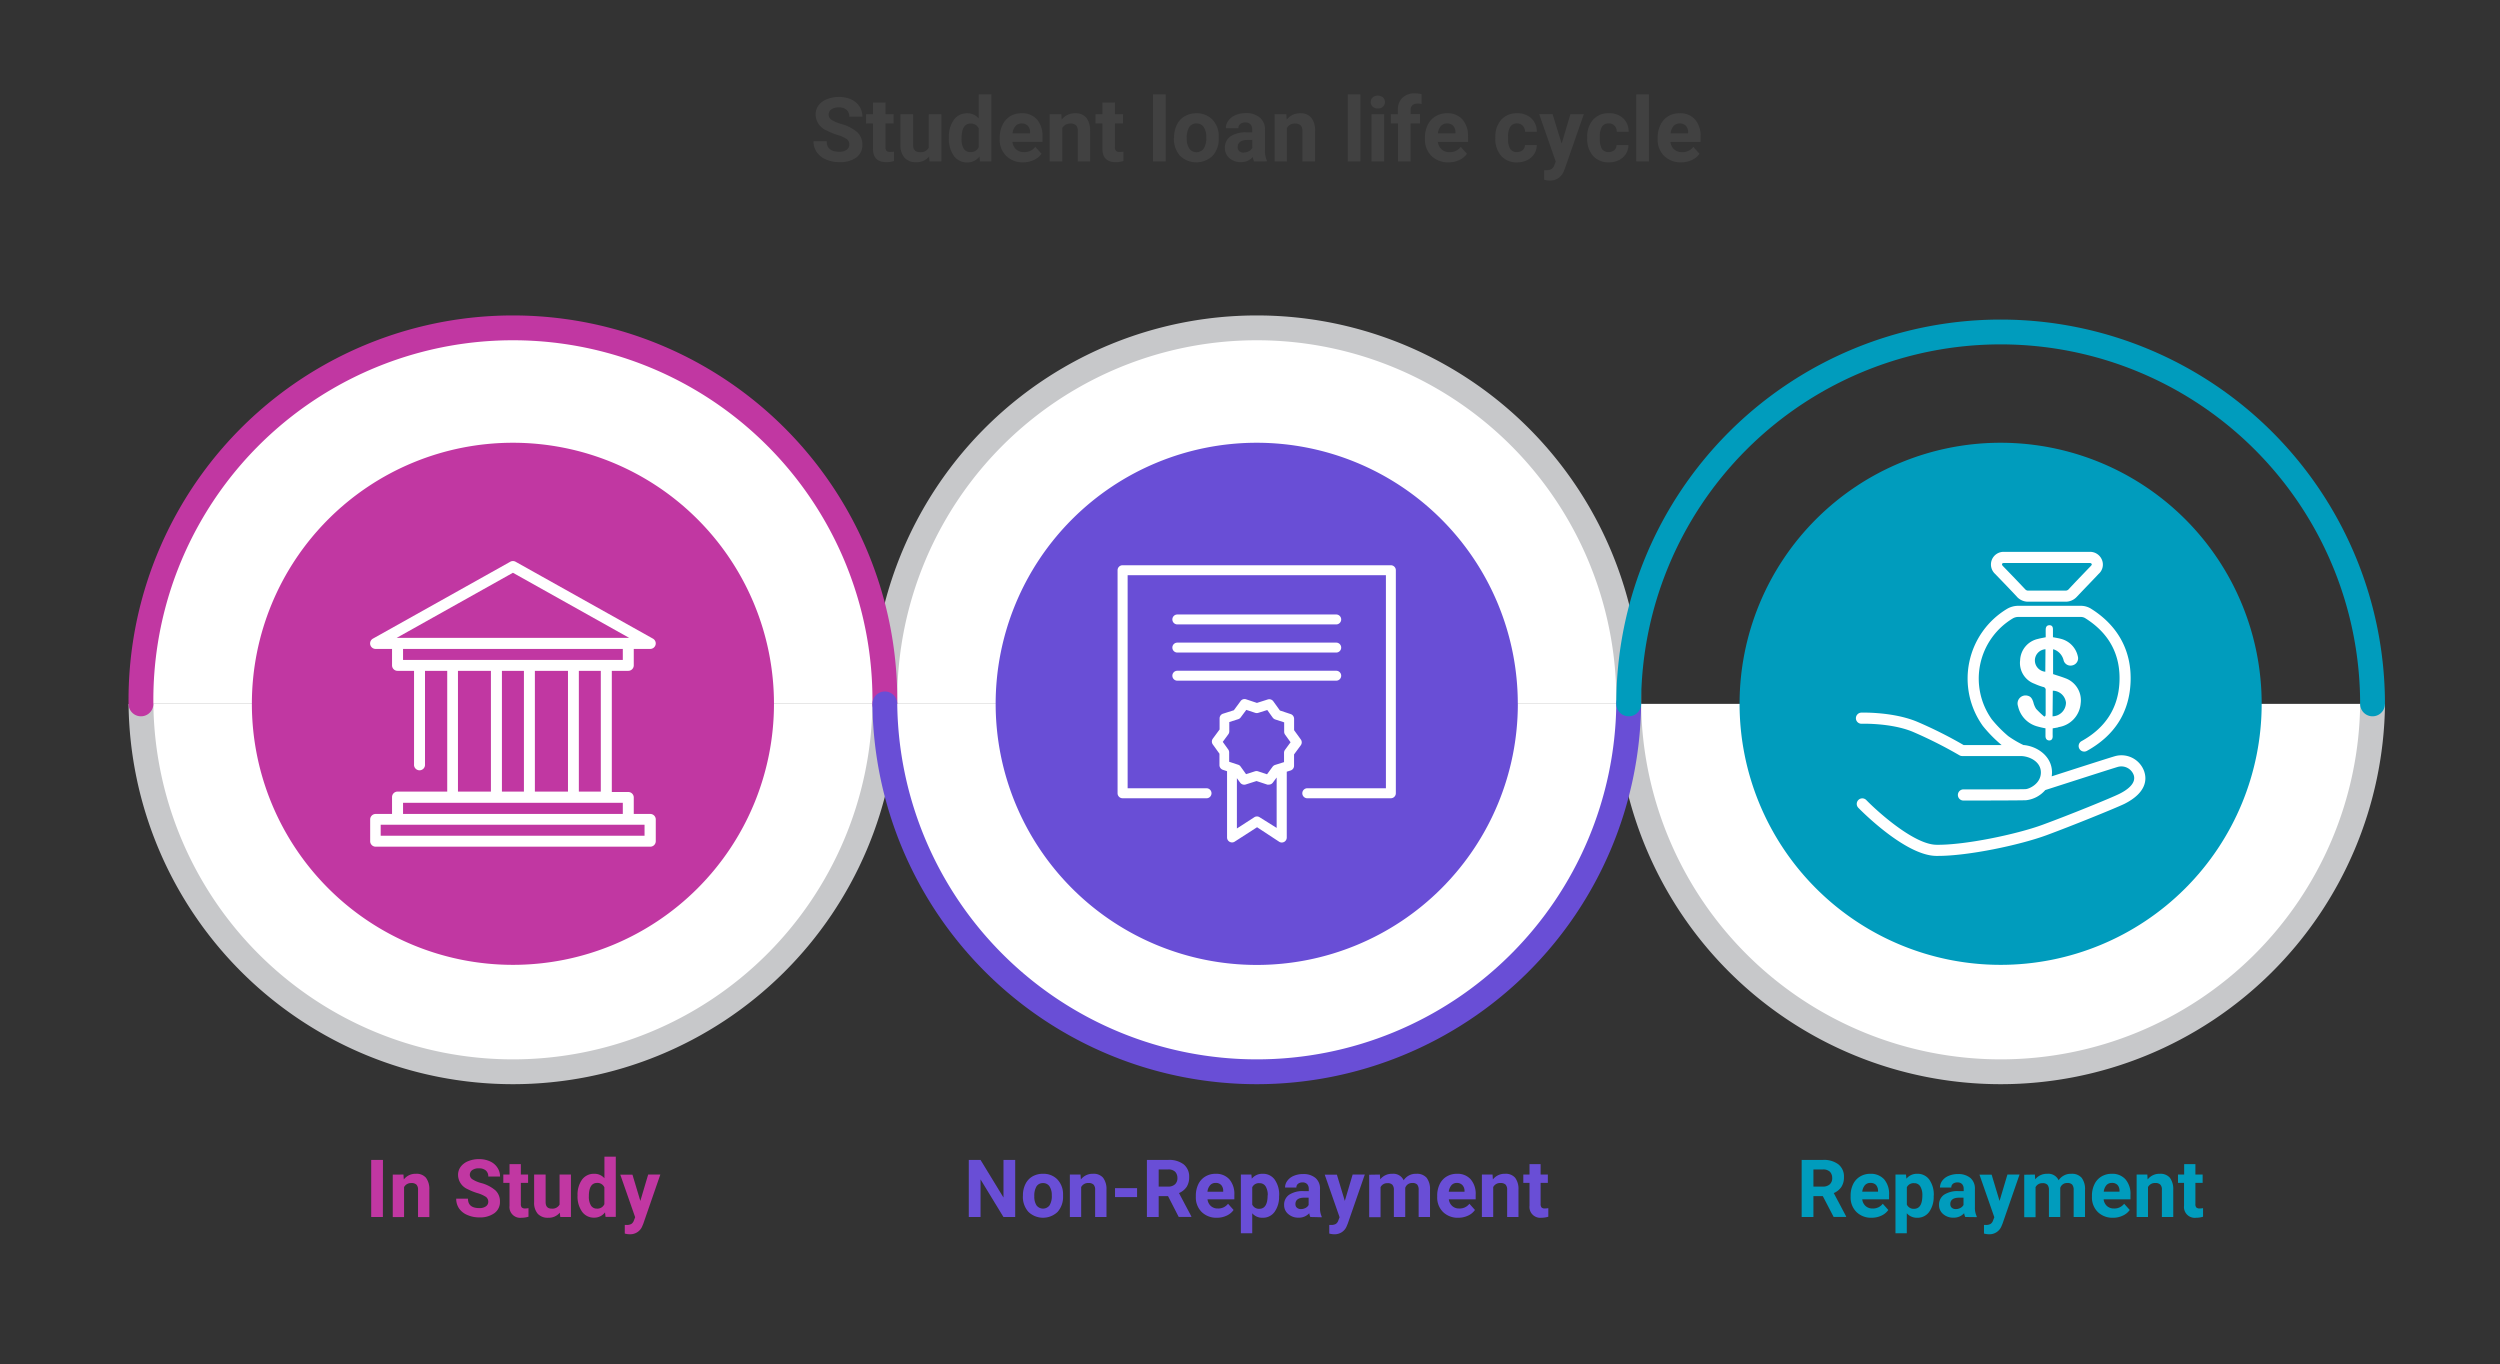 <?xml version="1.0" encoding="UTF-8"?> <svg xmlns="http://www.w3.org/2000/svg" id="Layer_1" data-name="Layer 1" viewBox="0 0 559 305"><rect x="0" y="0" width="559" height="305" fill="#333333" stroke="none"/><defs><style>.cls-1{fill:#fff;}.cls-2,.cls-3,.cls-4,.cls-7{fill:none;stroke-miterlimit:10;stroke-width:5.55px;}.cls-2{stroke:#c7c8ca;}.cls-3{stroke:#c137a2;}.cls-3,.cls-4,.cls-7{stroke-linecap:round;}.cls-4{stroke:#694ed6;}.cls-5{fill:#c137a2;}.cls-6{fill:#694ed6;}.cls-7{stroke:#009cbd;}.cls-8{fill:#009cbd;}.cls-9{fill:#414141;}</style></defs><title>Lending-life-cycle-EN</title><path class="cls-1" d="M530.51,157.39a83.17,83.17,0,0,1-166.33,0"></path><path class="cls-2" d="M530.51,157.39a83.17,83.17,0,0,1-166.33,0"></path><path class="cls-1" d="M197.85,157.39a83.17,83.17,0,1,1,166.33,0"></path><path class="cls-2" d="M197.85,157.39a83.17,83.17,0,1,1,166.33,0"></path><path class="cls-1" d="M197.85,157.39a83.17,83.17,0,0,1-166.33,0"></path><path class="cls-2" d="M197.85,157.39a83.17,83.17,0,0,1-166.33,0"></path><path class="cls-1" d="M31.52,157.39a83.17,83.17,0,1,1,166.33,0"></path><path class="cls-3" d="M31.52,157.39a83.17,83.17,0,1,1,166.33,0"></path><path class="cls-1" d="M364.18,157.39a83.17,83.17,0,0,1-166.33,0"></path><path class="cls-4" d="M364.18,157.39a83.17,83.17,0,0,1-166.33,0"></path><path class="cls-5" d="M173.06,157.39A58.37,58.37,0,1,1,114.69,99a58.38,58.38,0,0,1,58.37,58.37"></path><path class="cls-6" d="M339.39,157.39A58.38,58.38,0,1,1,281,99a58.38,58.38,0,0,1,58.38,58.37"></path><path class="cls-7" d="M364.18,157.39a83.16,83.16,0,1,1,166.32,0"></path><path class="cls-1" d="M145.4,182h-3.69v-3.68a1.23,1.23,0,0,0-1.23-1.23H136.8V150h3.68a1.23,1.23,0,0,0,1.23-1.23V145.1h3.69a1.23,1.23,0,0,0,.6-2.3l-30.71-17.19a1.22,1.22,0,0,0-1.2,0L83.38,142.8a1.23,1.23,0,0,0,.6,2.3h3.68v3.69A1.23,1.23,0,0,0,88.89,150h3.69V170.9a1.23,1.23,0,1,0,2.45,0V150H100v27H88.89a1.23,1.23,0,0,0-1.23,1.23V182H84a1.23,1.23,0,0,0-1.23,1.23v4.92A1.23,1.23,0,0,0,84,189.32H145.4a1.23,1.23,0,0,0,1.23-1.22v-4.92A1.23,1.23,0,0,0,145.4,182M134.34,177h-4.91V150h4.91Zm-22.11-27h4.92v27h-4.92Zm7.37,0H127v27H119.6Zm-4.91-21.93,26,14.56h-52ZM95,147.56H90.12V145.1h49.14v2.46H95ZM102.4,150h7.37v27H102.4ZM90.12,179.5h49.14V182H90.12Zm54,7.37h-59v-2.46h59Z"></path><path class="cls-8" d="M505.71,157.39A58.37,58.37,0,1,1,447.34,99a58.37,58.37,0,0,1,58.37,58.37"></path><path class="cls-1" d="M460.24,162.59a5.83,5.83,0,0,0,5-5.31,5.23,5.23,0,0,0-3.44-5.63c-.9-.35-1.84-.62-2.73-.92v-5.55a2.13,2.13,0,0,1,.36.1,3.42,3.42,0,0,1,2,2.39,1.59,1.59,0,0,0,1.53,1.16,1.87,1.87,0,0,0,.56-.09,1.62,1.62,0,0,0,1.08-2,5.16,5.16,0,0,0-3.76-3.89c-.57-.16-1.16-.24-1.8-.37,0-.59,0-1.17,0-1.74s-.19-.94-.79-.94h0c-.6,0-.82.42-.83.95s0,1.14,0,1.74c-.61.13-1.18.22-1.72.37a5.07,5.07,0,0,0-4,4.77,4.94,4.94,0,0,0,3.24,5.27,13.79,13.79,0,0,0,1.89.7.66.66,0,0,1,.58.77c0,1.7,0,3.4,0,5.1,0,.2,0,.41-.06.61l-.24.16a20.32,20.32,0,0,1-1.84-1.75,4.89,4.89,0,0,1-.62-1.5c-.22-.63-.46-1.21-1.2-1.41a1.85,1.85,0,0,0-.56-.08,1.79,1.79,0,0,0-1.66,2.39,6,6,0,0,0,4.39,4.56,17.94,17.94,0,0,0,1.75.4v1.67c0,.57.2,1,.82,1.05h0c.61,0,.81-.45.79-1s0-1.14,0-1.71c.47-.08.86-.14,1.25-.22m-1.22-8.2h0a3,3,0,0,1,2.94,2.66,3.07,3.07,0,0,1-3,3.07Zm-1.68-4.24A2.55,2.55,0,0,1,455,147.7a2.52,2.52,0,0,1,2.37-2.53Z"></path><path class="cls-1" d="M451,133.46a3.37,3.37,0,0,0,2.54,1.08h8.27a3.38,3.38,0,0,0,2.57-1.1c1.47-1.56,3-3.13,4.44-4.65l.41-.44a2.77,2.77,0,0,0,.72-3.27,2.86,2.86,0,0,0-2.84-1.68H448.23a2.83,2.83,0,0,0-2.85,1.76,2.86,2.86,0,0,0,.73,3.17c1.83,1.89,3.37,3.49,4.9,5.13m-3.32-7.38c0-.09.08-.2.54-.2h0c6.14,0,12.5,0,18.89,0h0c.46,0,.51.11.57.23s.08.18-.25.52l-.42.43c-1.46,1.53-3,3.11-4.45,4.68a.91.91,0,0,1-.74.32h-8.27a.88.88,0,0,1-.74-.31c-1.55-1.64-3.09-3.25-4.94-5.15-.29-.3-.24-.42-.2-.52"></path><path class="cls-1" d="M479.48,172.59a5.39,5.39,0,0,0-6.64-3.49c-1.6.47-9.94,3.15-14.08,4.49a6.13,6.13,0,0,0,.07-.87c0-3.54-3.16-5.82-6.32-6.13l-.07,0a22.91,22.91,0,0,1-3.4-2,27.78,27.78,0,0,1-3.67-3.74,15.69,15.69,0,0,1,4.74-22.6,2.41,2.41,0,0,1,1.14-.3c1.68,0,3.4,0,5.06,0h3.78c1.71,0,3.48,0,5.2,0a1.89,1.89,0,0,1,.91.24c5.41,3.37,8,8.21,7.71,14.37-.28,5.77-3.13,10.2-8.48,13.16a1.24,1.24,0,0,0,1.2,2.18c6.16-3.41,9.44-8.53,9.76-15.22.34-7-2.73-12.77-8.88-16.6a4.32,4.32,0,0,0-2.17-.62c-1.75,0-3.53,0-5.25,0h-3.77c-1.68,0-3.41,0-5.13,0a5,5,0,0,0-2.36.65,18.18,18.18,0,0,0-5.46,26.22l.05.06a30.21,30.21,0,0,0,4.15,4.21h-8.49a96.23,96.23,0,0,0-10.5-5.26c-5.35-2.19-12.12-2-12.4-2a1.26,1.26,0,0,0-1.2,1.29,1.24,1.24,0,0,0,1.29,1.2c.06,0,6.52-.21,11.36,1.77a97.79,97.79,0,0,1,10.48,5.27,1.18,1.18,0,0,0,.63.18H451.8c1.83,0,4.54,1.16,4.54,3.67s-2.59,3.69-3.42,3.73c-1.06.05-9.62.06-14,.06a1.25,1.25,0,0,0,0,2.49c.52,0,12.74,0,14.12-.07a6.63,6.63,0,0,0,4.28-2.27c1.29-.41,14.24-4.59,16.22-5.18a2.94,2.94,0,0,1,3.57,1.86c.57,1.83-1.44,3.28-3.23,4.17s-11,4.65-17.16,6.91c-5.87,2.16-17.55,4.59-23.8,4.47-4.93-.1-12.95-7.26-15.62-10a1.24,1.24,0,1,0-1.78,1.73c.42.43,10.39,10.63,17.35,10.76h.5c6.71,0,18.16-2.4,24.21-4.62,5.87-2.17,15.31-6,17.41-7,5.07-2.54,5-5.57,4.49-7.15"></path><path class="cls-1" d="M311,126.39H251a1.11,1.11,0,0,0-1.11,1.11v49.87a1.12,1.12,0,0,0,1.11,1.12h18.88a1.12,1.12,0,0,0,0-2.23H252.14V128.61h57.75v47.65H292.21a1.12,1.12,0,0,0,0,2.23H311a1.12,1.12,0,0,0,1.11-1.12V127.5a1.11,1.11,0,0,0-1.11-1.11"></path><path class="cls-1" d="M263.25,139.62h35.53a1.11,1.11,0,1,0,0-2.22H263.25a1.11,1.11,0,1,0,0,2.22"></path><path class="cls-1" d="M263.25,145.91h35.53a1.11,1.11,0,0,0,0-2.22H263.25a1.11,1.11,0,0,0,0,2.22"></path><path class="cls-1" d="M263.25,152.2h35.53a1.11,1.11,0,0,0,0-2.22H263.25a1.11,1.11,0,0,0,0,2.22"></path><path class="cls-1" d="M289.36,163.27l0-2.54a1.11,1.11,0,0,0-.76-1.06l-2.41-.8-1.48-2.06a1.11,1.11,0,0,0-1.24-.41l-2.42.77-2.41-.8a1.09,1.09,0,0,0-1.24.39l-1.51,2.05-2.42.77a1.1,1.1,0,0,0-.77,1l0,2.53-1.51,2.05a1.11,1.11,0,0,0,0,1.31l1.48,2.06,0,2.54a1.11,1.11,0,0,0,.76,1.06l.94.31v14.79a1.1,1.1,0,0,0,.58,1,1.13,1.13,0,0,0,.53.14,1.08,1.08,0,0,0,.6-.18l5-3.22L286,188.2a1.09,1.09,0,0,0,1.14.05,1.12,1.12,0,0,0,.58-1V172.55l.86-.27a1.1,1.1,0,0,0,.77-1.05l0-2.54,1.51-2.05a1.11,1.11,0,0,0,0-1.3Zm-7.7,19.47a1.09,1.09,0,0,0-1.21,0l-3.88,2.51V174l.73,1a1.12,1.12,0,0,0,1.24.41l2.42-.77,2.41.8a1.06,1.06,0,0,0,.35,0,1.09,1.09,0,0,0,.89-.45l.85-1.14v11.27Zm5.67-15.08a1.11,1.11,0,0,0-.22.65v2.1l-2,.63a1.12,1.12,0,0,0-.56.4l-1.24,1.69-2-.66a1.07,1.07,0,0,0-.35-.06,1.27,1.27,0,0,0-.34.05l-2,.64-1.23-1.71a1,1,0,0,0-.55-.4l-2-.66v-2.1a1.1,1.1,0,0,0-.21-.65l-1.22-1.7,1.24-1.69a1.11,1.11,0,0,0,.22-.65v-2.09l2-.64a1.06,1.06,0,0,0,.55-.4l1.25-1.68,2,.66a1.16,1.16,0,0,0,.69,0l2-.63,1.22,1.7a1.16,1.16,0,0,0,.56.41l2,.65v2.1a1.1,1.1,0,0,0,.21.65l1.22,1.7Z"></path><path class="cls-6" d="M227,272.12h-2.63l-5.12-8.4v8.4h-2.63V259.36h2.63l5.13,8.41v-8.41H227Z"></path><path class="cls-6" d="M228.73,267.29a5.56,5.56,0,0,1,.55-2.52,4,4,0,0,1,1.56-1.71,4.59,4.59,0,0,1,2.37-.6,4.32,4.32,0,0,1,3.13,1.17,4.77,4.77,0,0,1,1.36,3.19v.65a5,5,0,0,1-1.21,3.5,4.72,4.72,0,0,1-6.54,0,5,5,0,0,1-1.23-3.58Zm2.54.18a3.58,3.58,0,0,0,.5,2.06,1.83,1.83,0,0,0,2.9,0,3.91,3.91,0,0,0,.51-2.26,3.53,3.53,0,0,0-.51-2,1.68,1.68,0,0,0-1.46-.73,1.66,1.66,0,0,0-1.44.72A4.07,4.07,0,0,0,231.27,267.47Z"></path><path class="cls-6" d="M241.6,262.63l.08,1.1a3.31,3.31,0,0,1,2.73-1.27,2.75,2.75,0,0,1,2.24.88,4.2,4.2,0,0,1,.76,2.65v6.13h-2.54v-6.07a1.61,1.61,0,0,0-.35-1.17,1.56,1.56,0,0,0-1.16-.36,1.74,1.74,0,0,0-1.61.91v6.69h-2.53v-9.49Z"></path><path class="cls-6" d="M254.25,267.67h-4.93v-2h4.93Z"></path><path class="cls-6" d="M261.17,267.45h-2.09v4.67h-2.63V259.36h4.74a5.32,5.32,0,0,1,3.49,1,3.49,3.49,0,0,1,1.22,2.84,4,4,0,0,1-.56,2.18,3.91,3.91,0,0,1-1.72,1.39l2.76,5.21v.13h-2.82Zm-2.09-2.13h2.12a2.14,2.14,0,0,0,1.53-.51,1.8,1.8,0,0,0,.54-1.39,2,2,0,0,0-.51-1.42,2.13,2.13,0,0,0-1.57-.51h-2.11Z"></path><path class="cls-6" d="M272.1,272.29a4.67,4.67,0,0,1-3.4-1.28,4.56,4.56,0,0,1-1.31-3.41v-.24a5.87,5.87,0,0,1,.55-2.56,4,4,0,0,1,1.57-1.73,4.33,4.33,0,0,1,2.31-.61,3.94,3.94,0,0,1,3.06,1.23,5,5,0,0,1,1.12,3.48v1h-6a2.37,2.37,0,0,0,.74,1.49,2.24,2.24,0,0,0,1.56.56,2.73,2.73,0,0,0,2.29-1.06l1.24,1.39a3.76,3.76,0,0,1-1.54,1.26A5,5,0,0,1,272.1,272.29Zm-.29-7.79a1.58,1.58,0,0,0-1.22.51,2.55,2.55,0,0,0-.6,1.46h3.52v-.2a1.91,1.91,0,0,0-.46-1.31A1.64,1.64,0,0,0,271.81,264.5Z"></path><path class="cls-6" d="M286,267.46a5.71,5.71,0,0,1-1,3.51,3.18,3.18,0,0,1-2.68,1.32,2.93,2.93,0,0,1-2.32-1v4.47h-2.54V262.63h2.35l.09.93a3,3,0,0,1,2.4-1.1,3.18,3.18,0,0,1,2.72,1.3,5.8,5.8,0,0,1,1,3.57Zm-2.53-.18a3.75,3.75,0,0,0-.47-2,1.54,1.54,0,0,0-1.37-.72,1.64,1.64,0,0,0-1.63.91v3.88a1.67,1.67,0,0,0,1.65.94C282.83,270.25,283.44,269.26,283.44,267.28Z"></path><path class="cls-6" d="M293,272.12a2.75,2.75,0,0,1-.25-.85,3.09,3.09,0,0,1-2.4,1,3.35,3.35,0,0,1-2.3-.81,2.55,2.55,0,0,1-.92-2,2.67,2.67,0,0,1,1.12-2.31,5.5,5.5,0,0,1,3.22-.82h1.17v-.54a1.53,1.53,0,0,0-.34-1,1.33,1.33,0,0,0-1.06-.4,1.51,1.51,0,0,0-1,.31,1,1,0,0,0-.37.84h-2.53a2.51,2.51,0,0,1,.51-1.52,3.34,3.34,0,0,1,1.43-1.1,5.19,5.19,0,0,1,2.09-.4,4.1,4.1,0,0,1,2.78.88,3.07,3.07,0,0,1,1,2.48v4.1a4.58,4.58,0,0,0,.38,2.05v.15Zm-2.09-1.77a2.15,2.15,0,0,0,1-.25,1.57,1.57,0,0,0,.7-.67V267.8h-.95c-1.26,0-1.94.44-2,1.32v.15a1,1,0,0,0,.33.78A1.34,1.34,0,0,0,290.94,270.35Z"></path><path class="cls-6" d="M300.7,268.53l1.75-5.9h2.72l-3.82,11-.21.5a2.87,2.87,0,0,1-2.8,1.85,4,4,0,0,1-1.12-.16v-1.92h.38a2.18,2.18,0,0,0,1.08-.22,1.46,1.46,0,0,0,.55-.73l.3-.78-3.32-9.51h2.72Z"></path><path class="cls-6" d="M308.54,262.63l.08,1.07a3.31,3.31,0,0,1,2.72-1.24,2.53,2.53,0,0,1,2.52,1.45,3.23,3.23,0,0,1,2.85-1.45,2.82,2.82,0,0,1,2.29.9,4.14,4.14,0,0,1,.75,2.7v6.06h-2.54v-6.05a1.81,1.81,0,0,0-.31-1.18,1.39,1.39,0,0,0-1.11-.37,1.58,1.58,0,0,0-1.58,1.09v6.51h-2.54v-6a1.75,1.75,0,0,0-.32-1.19,1.39,1.39,0,0,0-1.1-.37,1.65,1.65,0,0,0-1.56.89v6.71h-2.54v-9.49Z"></path><path class="cls-6" d="M326.06,272.29a4.65,4.65,0,0,1-3.39-1.28,4.52,4.52,0,0,1-1.31-3.41v-.24a5.73,5.73,0,0,1,.55-2.56,4,4,0,0,1,1.56-1.73,4.38,4.38,0,0,1,2.31-.61,3.91,3.91,0,0,1,3.06,1.23,4.94,4.94,0,0,1,1.12,3.48v1h-6a2.38,2.38,0,0,0,.75,1.49,2.24,2.24,0,0,0,1.56.56,2.73,2.73,0,0,0,2.29-1.06l1.24,1.39a3.76,3.76,0,0,1-1.54,1.26A5.09,5.09,0,0,1,326.06,272.29Zm-.29-7.79a1.58,1.58,0,0,0-1.22.51,2.69,2.69,0,0,0-.6,1.46h3.52v-.2A1.9,1.9,0,0,0,327,265,1.67,1.67,0,0,0,325.77,264.5Z"></path><path class="cls-6" d="M333.73,262.63l.08,1.1a3.29,3.29,0,0,1,2.72-1.27,2.76,2.76,0,0,1,2.25.88,4.14,4.14,0,0,1,.75,2.65v6.13H337v-6.07a1.65,1.65,0,0,0-.35-1.17,1.61,1.61,0,0,0-1.17-.36,1.73,1.73,0,0,0-1.6.91v6.69h-2.53v-9.49Z"></path><path class="cls-6" d="M344.48,260.3v2.33h1.62v1.86h-1.62v4.73a1.17,1.17,0,0,0,.2.76,1,1,0,0,0,.77.23,4.16,4.16,0,0,0,.75-.07v1.92a5.3,5.3,0,0,1-1.53.23A2.42,2.42,0,0,1,342,269.6v-5.11h-1.39v-1.86H342V260.3Z"></path><path class="cls-8" d="M407.58,267.45h-2.1v4.67h-2.63V259.36h4.74a5.32,5.32,0,0,1,3.49,1,3.46,3.46,0,0,1,1.23,2.84,3.91,3.91,0,0,1-.57,2.18,3.83,3.83,0,0,1-1.71,1.39l2.76,5.21v.13H410Zm-2.1-2.13h2.12a2.17,2.17,0,0,0,1.54-.51,1.8,1.8,0,0,0,.54-1.39,2,2,0,0,0-.51-1.42,2.16,2.16,0,0,0-1.58-.51h-2.11Z"></path><path class="cls-8" d="M418.5,272.29a4.65,4.65,0,0,1-3.39-1.28,4.56,4.56,0,0,1-1.31-3.41v-.24a5.73,5.73,0,0,1,.55-2.56,4,4,0,0,1,1.57-1.73,4.32,4.32,0,0,1,2.3-.61,4,4,0,0,1,3.07,1.23,5,5,0,0,1,1.11,3.48v1h-6a2.32,2.32,0,0,0,.74,1.49,2.24,2.24,0,0,0,1.56.56,2.73,2.73,0,0,0,2.29-1.06l1.24,1.39a3.76,3.76,0,0,1-1.54,1.26A5.09,5.09,0,0,1,418.5,272.29Zm-.29-7.79A1.58,1.58,0,0,0,417,265a2.69,2.69,0,0,0-.6,1.46h3.53v-.2a2,2,0,0,0-.46-1.31A1.67,1.67,0,0,0,418.21,264.5Z"></path><path class="cls-8" d="M432.37,267.46a5.71,5.71,0,0,1-1,3.51,3.19,3.19,0,0,1-2.69,1.32,3,3,0,0,1-2.32-1v4.47h-2.53V262.63h2.35l.09.93a3,3,0,0,1,2.4-1.1,3.2,3.2,0,0,1,2.72,1.3,5.8,5.8,0,0,1,1,3.57Zm-2.53-.18a3.67,3.67,0,0,0-.47-2,1.51,1.51,0,0,0-1.36-.72,1.66,1.66,0,0,0-1.64.91v3.88a1.68,1.68,0,0,0,1.66.94C429.24,270.25,429.84,269.26,429.84,267.28Z"></path><path class="cls-8" d="M439.44,272.12a2.75,2.75,0,0,1-.26-.85,3.06,3.06,0,0,1-2.39,1,3.36,3.36,0,0,1-2.31-.81,2.57,2.57,0,0,1-.91-2,2.69,2.69,0,0,1,1.11-2.31,5.53,5.53,0,0,1,3.23-.82h1.17v-.54a1.58,1.58,0,0,0-.34-1,1.35,1.35,0,0,0-1.07-.4,1.53,1.53,0,0,0-1,.31,1.06,1.06,0,0,0-.36.84h-2.53a2.56,2.56,0,0,1,.5-1.52,3.31,3.31,0,0,1,1.44-1.1,5.19,5.19,0,0,1,2.09-.4,4.14,4.14,0,0,1,2.78.88,3.11,3.11,0,0,1,1,2.48v4.1A4.45,4.45,0,0,0,442,272v.15Zm-2.1-1.77a2.16,2.16,0,0,0,1-.25,1.68,1.68,0,0,0,.7-.67V267.8h-.95c-1.27,0-1.94.44-2,1.32v.15a1,1,0,0,0,.33.78A1.31,1.31,0,0,0,437.34,270.35Z"></path><path class="cls-8" d="M447.1,268.53l1.76-5.9h2.71l-3.81,11-.21.5a2.88,2.88,0,0,1-2.8,1.85,4.06,4.06,0,0,1-1.13-.16v-1.92H444a2.11,2.11,0,0,0,1.07-.22,1.42,1.42,0,0,0,.56-.73l.3-.78-3.32-9.51h2.72Z"></path><path class="cls-8" d="M455,262.63l.07,1.07a3.33,3.33,0,0,1,2.73-1.24,2.51,2.51,0,0,1,2.51,1.45,3.26,3.26,0,0,1,2.85-1.45,2.83,2.83,0,0,1,2.3.9,4.14,4.14,0,0,1,.75,2.7v6.06h-2.54v-6.05a1.81,1.81,0,0,0-.32-1.18,1.39,1.39,0,0,0-1.11-.37,1.57,1.57,0,0,0-1.57,1.09v6.51h-2.53v-6a1.8,1.8,0,0,0-.32-1.19,1.41,1.41,0,0,0-1.11-.37,1.65,1.65,0,0,0-1.56.89v6.71h-2.53v-9.49Z"></path><path class="cls-8" d="M472.47,272.29a4.69,4.69,0,0,1-3.4-1.28,4.56,4.56,0,0,1-1.31-3.41v-.24a5.73,5.73,0,0,1,.56-2.56,4,4,0,0,1,1.56-1.73,4.38,4.38,0,0,1,2.31-.61,3.91,3.91,0,0,1,3.06,1.23,4.94,4.94,0,0,1,1.12,3.48v1h-6a2.37,2.37,0,0,0,.74,1.49,2.27,2.27,0,0,0,1.57.56,2.72,2.72,0,0,0,2.28-1.06l1.25,1.39a3.8,3.8,0,0,1-1.55,1.26A5,5,0,0,1,472.47,272.29Zm-.29-7.79A1.58,1.58,0,0,0,471,265a2.69,2.69,0,0,0-.6,1.46h3.52v-.2a1.86,1.86,0,0,0-.46-1.31A1.64,1.64,0,0,0,472.18,264.5Z"></path><path class="cls-8" d="M480.14,262.63l.07,1.1a3.31,3.31,0,0,1,2.73-1.27,2.75,2.75,0,0,1,2.24.88,4.2,4.2,0,0,1,.76,2.65v6.13H483.4v-6.07a1.61,1.61,0,0,0-.35-1.17,1.56,1.56,0,0,0-1.16-.36,1.73,1.73,0,0,0-1.6.91v6.69h-2.54v-9.49Z"></path><path class="cls-8" d="M490.89,260.3v2.33h1.62v1.86h-1.62v4.73a1.12,1.12,0,0,0,.2.76,1,1,0,0,0,.77.23,4,4,0,0,0,.74-.07v1.92a5.2,5.2,0,0,1-1.53.23,2.42,2.42,0,0,1-2.72-2.69v-5.11H487v-1.86h1.38V260.3Z"></path><path class="cls-5" d="M85.61,272.12H83V259.36h2.63Z"></path><path class="cls-5" d="M90.21,262.63l.08,1.1A3.28,3.28,0,0,1,93,262.46a2.75,2.75,0,0,1,2.24.88A4.2,4.2,0,0,1,96,266v6.13H93.47v-6.07a1.61,1.61,0,0,0-.35-1.17,1.56,1.56,0,0,0-1.16-.36,1.75,1.75,0,0,0-1.61.91v6.69H87.82v-9.49Z"></path><path class="cls-5" d="M109.18,268.77a1.37,1.37,0,0,0-.53-1.15,7.23,7.23,0,0,0-1.89-.84,12.75,12.75,0,0,1-2.17-.87,3.53,3.53,0,0,1-2.17-3.16,3.08,3.08,0,0,1,.58-1.85,3.78,3.78,0,0,1,1.68-1.26,6.15,6.15,0,0,1,2.45-.46,5.7,5.7,0,0,1,2.43.5,3.82,3.82,0,0,1,1.66,1.4,3.59,3.59,0,0,1,.59,2h-2.63a1.72,1.72,0,0,0-.55-1.36,2.28,2.28,0,0,0-1.55-.48,2.45,2.45,0,0,0-1.5.4,1.31,1.31,0,0,0-.53,1.08,1.23,1.23,0,0,0,.63,1,7.12,7.12,0,0,0,1.84.79,8.07,8.07,0,0,1,3.27,1.67,3.36,3.36,0,0,1,1,2.49,3.07,3.07,0,0,1-1.25,2.6,5.48,5.48,0,0,1-3.37.94,6.48,6.48,0,0,1-2.68-.54,4.25,4.25,0,0,1-1.85-1.47,3.82,3.82,0,0,1-.63-2.18h2.63c0,1.41.84,2.11,2.53,2.11a2.41,2.41,0,0,0,1.46-.38A1.24,1.24,0,0,0,109.18,268.77Z"></path><path class="cls-5" d="M116.46,260.3v2.33h1.62v1.86h-1.62v4.73a1.12,1.12,0,0,0,.2.76,1,1,0,0,0,.77.23,4,4,0,0,0,.74-.07v1.92a5.2,5.2,0,0,1-1.53.23,2.41,2.41,0,0,1-2.71-2.69v-5.11h-1.39v-1.86h1.39V260.3Z"></path><path class="cls-5" d="M125.17,271.15a3.19,3.19,0,0,1-2.6,1.14,3,3,0,0,1-2.32-.88,3.69,3.69,0,0,1-.82-2.56v-6.22H122v6.14c0,1,.45,1.48,1.35,1.48a1.82,1.82,0,0,0,1.77-.9v-6.72h2.54v9.49h-2.38Z"></path><path class="cls-5" d="M129.14,267.3a5.75,5.75,0,0,1,1-3.53,3.24,3.24,0,0,1,2.72-1.31,2.91,2.91,0,0,1,2.29,1v-4.83h2.54v13.46h-2.29l-.12-1a3,3,0,0,1-2.44,1.18,3.21,3.21,0,0,1-2.68-1.32A5.87,5.87,0,0,1,129.14,267.3Zm2.53.19a3.77,3.77,0,0,0,.46,2.05,1.52,1.52,0,0,0,1.35.71,1.7,1.7,0,0,0,1.66-1v-3.75a1.67,1.67,0,0,0-1.64-1Q131.67,264.52,131.67,267.49Z"></path><path class="cls-5" d="M143.18,268.53l1.75-5.9h2.72l-3.81,11-.21.5a2.89,2.89,0,0,1-2.81,1.85,4,4,0,0,1-1.12-.16v-1.92h.39a2.11,2.11,0,0,0,1.07-.22,1.48,1.48,0,0,0,.56-.73l.3-.78-3.32-9.51h2.72Z"></path><path class="cls-9" d="M189.91,32.37a1.53,1.53,0,0,0-.59-1.28,7.58,7.58,0,0,0-2.11-.93,14.6,14.6,0,0,1-2.41-1,3.94,3.94,0,0,1-2.43-3.52A3.46,3.46,0,0,1,183,23.6a4.25,4.25,0,0,1,1.87-1.41,7,7,0,0,1,2.73-.51,6.39,6.39,0,0,1,2.72.55,4.37,4.37,0,0,1,1.85,1.56,4.07,4.07,0,0,1,.66,2.29h-2.93a1.91,1.91,0,0,0-.62-1.52,2.5,2.5,0,0,0-1.73-.55,2.67,2.67,0,0,0-1.67.46,1.43,1.43,0,0,0-.6,1.2,1.38,1.38,0,0,0,.7,1.16,8.41,8.41,0,0,0,2.06.88,9,9,0,0,1,3.65,1.86,3.74,3.74,0,0,1,1.14,2.78,3.44,3.44,0,0,1-1.4,2.9,6.1,6.1,0,0,1-3.76,1,7.26,7.26,0,0,1-3-.6,4.7,4.7,0,0,1-2.06-1.65,4.25,4.25,0,0,1-.71-2.42h2.95c0,1.57.93,2.35,2.81,2.35a2.75,2.75,0,0,0,1.63-.42A1.4,1.4,0,0,0,189.91,32.37Z"></path><path class="cls-9" d="M198,22.93v2.6h1.81V27.6H198v5.28a1.26,1.26,0,0,0,.22.84,1.13,1.13,0,0,0,.86.25,4.08,4.08,0,0,0,.83-.07V36a5.76,5.76,0,0,1-1.71.26q-3,0-3-3V27.6h-1.55V25.53h1.55v-2.6Z"></path><path class="cls-9" d="M207.74,35a3.55,3.55,0,0,1-2.89,1.27,3.33,3.33,0,0,1-2.59-1,4.19,4.19,0,0,1-.92-2.86V25.53h2.83v6.84q0,1.65,1.5,1.65a2,2,0,0,0,2-1V25.53h2.83V36.1h-2.66Z"></path><path class="cls-9" d="M212.17,30.74a6.38,6.38,0,0,1,1.11-3.94,3.59,3.59,0,0,1,3-1.47,3.27,3.27,0,0,1,2.56,1.16v-5.4h2.83v15h-2.55L219,35a3.32,3.32,0,0,1-2.72,1.32,3.58,3.58,0,0,1-3-1.47A6.61,6.61,0,0,1,212.17,30.74ZM215,31a4.23,4.23,0,0,0,.51,2.28A1.69,1.69,0,0,0,217,34a1.9,1.9,0,0,0,1.85-1.1V28.74A1.88,1.88,0,0,0,217,27.63C215.68,27.63,215,28.74,215,31Z"></path><path class="cls-9" d="M228.76,36.3A5.2,5.2,0,0,1,225,34.87a5,5,0,0,1-1.46-3.8V30.8a6.35,6.35,0,0,1,.61-2.85A4.52,4.52,0,0,1,225.87,26a4.91,4.91,0,0,1,2.57-.68,4.4,4.4,0,0,1,3.42,1.37,5.57,5.57,0,0,1,1.24,3.88v1.15h-6.73a2.65,2.65,0,0,0,.83,1.67,2.52,2.52,0,0,0,1.74.62,3,3,0,0,0,2.55-1.18l1.39,1.55a4.18,4.18,0,0,1-1.72,1.4A5.55,5.55,0,0,1,228.76,36.3Zm-.33-8.69a1.76,1.76,0,0,0-1.36.57,3,3,0,0,0-.67,1.63h3.93v-.23a2.08,2.08,0,0,0-.51-1.46A1.83,1.83,0,0,0,228.43,27.61Z"></path><path class="cls-9" d="M237.31,25.53l.09,1.22a3.68,3.68,0,0,1,3-1.42,3.09,3.09,0,0,1,2.51,1,4.69,4.69,0,0,1,.84,2.95V36.1H241V29.34a1.87,1.87,0,0,0-.39-1.31,1.74,1.74,0,0,0-1.3-.4,2,2,0,0,0-1.79,1V36.1h-2.82V25.53Z"></path><path class="cls-9" d="M249.3,22.93v2.6h1.81V27.6H249.3v5.28a1.26,1.26,0,0,0,.22.84,1.13,1.13,0,0,0,.86.25,4.08,4.08,0,0,0,.83-.07V36a5.76,5.76,0,0,1-1.71.26q-3,0-3-3V27.6h-1.54V25.53h1.54v-2.6Z"></path><path class="cls-9" d="M260.65,36.1h-2.84v-15h2.84Z"></path><path class="cls-9" d="M262.53,30.72a6.21,6.21,0,0,1,.61-2.81,4.39,4.39,0,0,1,1.74-1.9,5.1,5.1,0,0,1,2.65-.68A4.83,4.83,0,0,1,271,26.64a5.31,5.31,0,0,1,1.51,3.56l0,.72a5.53,5.53,0,0,1-1.36,3.91,5.27,5.27,0,0,1-7.3,0,5.66,5.66,0,0,1-1.36-4Zm2.83.2a3.93,3.93,0,0,0,.56,2.3,2,2,0,0,0,3.23,0,4.34,4.34,0,0,0,.57-2.52,4,4,0,0,0-.57-2.29,1.89,1.89,0,0,0-1.62-.81,1.85,1.85,0,0,0-1.61.81A4.38,4.38,0,0,0,265.36,30.92Z"></path><path class="cls-9" d="M280.42,36.1a3.14,3.14,0,0,1-.29-1,3.39,3.39,0,0,1-2.67,1.15,3.75,3.75,0,0,1-2.57-.9,2.9,2.9,0,0,1-1-2.27,3,3,0,0,1,1.24-2.58,6.2,6.2,0,0,1,3.61-.91H280V29a1.78,1.78,0,0,0-.38-1.18,1.5,1.5,0,0,0-1.19-.44,1.69,1.69,0,0,0-1.12.35,1.14,1.14,0,0,0-.4.93H274.1a2.85,2.85,0,0,1,.57-1.7,3.7,3.7,0,0,1,1.6-1.22,5.8,5.8,0,0,1,2.33-.45,4.63,4.63,0,0,1,3.1,1,3.44,3.44,0,0,1,1.15,2.77v4.58a5.2,5.2,0,0,0,.42,2.28v.16Zm-2.34-2a2.36,2.36,0,0,0,1.15-.28,1.85,1.85,0,0,0,.79-.75V31.29H279c-1.41,0-2.17.49-2.26,1.47v.17a1.16,1.16,0,0,0,.37.87A1.49,1.49,0,0,0,278.08,34.14Z"></path><path class="cls-9" d="M287.62,25.53l.09,1.22a3.7,3.7,0,0,1,3-1.42,3.06,3.06,0,0,1,2.5,1,4.57,4.57,0,0,1,.84,2.95V36.1h-2.83V29.34a1.87,1.87,0,0,0-.39-1.31,1.74,1.74,0,0,0-1.3-.4,1.93,1.93,0,0,0-1.78,1V36.1H285V25.53Z"></path><path class="cls-9" d="M304.19,36.1h-2.83v-15h2.83Z"></path><path class="cls-9" d="M306.5,22.79a1.39,1.39,0,0,1,.42-1,1.85,1.85,0,0,1,2.32,0,1.39,1.39,0,0,1,.43,1,1.41,1.41,0,0,1-.44,1.06,1.62,1.62,0,0,1-1.15.41,1.63,1.63,0,0,1-1.15-.41A1.4,1.4,0,0,1,306.5,22.79Zm3,13.31h-2.83V25.53h2.83Z"></path><path class="cls-9" d="M312.6,36.1V27.6H311V25.53h1.57v-.9a3.64,3.64,0,0,1,1-2.76,3.93,3.93,0,0,1,2.86-1,6.63,6.63,0,0,1,1.44.19l0,2.19a3.55,3.55,0,0,0-.86-.09c-1.07,0-1.6.5-1.6,1.5v.85h2.1V27.6h-2.1v8.5Z"></path><path class="cls-9" d="M323.87,36.3a5.2,5.2,0,0,1-3.79-1.43,5.09,5.09,0,0,1-1.46-3.8V30.8a6.35,6.35,0,0,1,.61-2.85A4.52,4.52,0,0,1,321,26a4.91,4.91,0,0,1,2.57-.68A4.4,4.4,0,0,1,327,26.7a5.57,5.57,0,0,1,1.25,3.88v1.15h-6.74a2.65,2.65,0,0,0,.83,1.67,2.52,2.52,0,0,0,1.74.62,3,3,0,0,0,2.55-1.18L328,34.39a4.18,4.18,0,0,1-1.72,1.4A5.55,5.55,0,0,1,323.87,36.3Zm-.33-8.69a1.76,1.76,0,0,0-1.36.57,3,3,0,0,0-.67,1.63h3.93v-.23a2.08,2.08,0,0,0-.51-1.46A1.83,1.83,0,0,0,323.54,27.61Z"></path><path class="cls-9" d="M339.2,34a1.83,1.83,0,0,0,1.27-.43,1.49,1.49,0,0,0,.51-1.14h2.65a3.64,3.64,0,0,1-.59,2,3.8,3.8,0,0,1-1.58,1.38,4.92,4.92,0,0,1-2.21.5,4.6,4.6,0,0,1-3.58-1.44,5.73,5.73,0,0,1-1.31-4v-.18a5.67,5.67,0,0,1,1.3-3.9,4.56,4.56,0,0,1,3.57-1.46,4.46,4.46,0,0,1,3.18,1.13,4,4,0,0,1,1.22,3H341a1.9,1.9,0,0,0-.51-1.34,1.67,1.67,0,0,0-1.29-.52,1.7,1.7,0,0,0-1.49.72,4.13,4.13,0,0,0-.5,2.33V31a4.17,4.17,0,0,0,.5,2.35A1.72,1.72,0,0,0,339.2,34Z"></path><path class="cls-9" d="M349.19,32.11l1.95-6.58h3l-4.25,12.21-.23.56a3.23,3.23,0,0,1-3.13,2.07,4.55,4.55,0,0,1-1.25-.18V38.05h.43a2.28,2.28,0,0,0,1.2-.25,1.6,1.6,0,0,0,.62-.81l.33-.87-3.7-10.6h3Z"></path><path class="cls-9" d="M359.68,34a1.85,1.85,0,0,0,1.28-.43,1.52,1.52,0,0,0,.5-1.14h2.65a3.63,3.63,0,0,1-.58,2A3.86,3.86,0,0,1,362,35.8a5,5,0,0,1-2.22.5,4.58,4.58,0,0,1-3.57-1.44,5.68,5.68,0,0,1-1.31-4v-.18a5.62,5.62,0,0,1,1.3-3.9,4.52,4.52,0,0,1,3.56-1.46,4.47,4.47,0,0,1,3.19,1.13,4,4,0,0,1,1.21,3h-2.65a1.94,1.94,0,0,0-.5-1.34,1.69,1.69,0,0,0-1.29-.52,1.72,1.72,0,0,0-1.5.72,4.22,4.22,0,0,0-.5,2.33V31a4.25,4.25,0,0,0,.5,2.35A1.73,1.73,0,0,0,359.68,34Z"></path><path class="cls-9" d="M368.71,36.1h-2.84v-15h2.84Z"></path><path class="cls-9" d="M375.9,36.3a5.22,5.22,0,0,1-3.79-1.43,5.09,5.09,0,0,1-1.46-3.8V30.8a6.35,6.35,0,0,1,.62-2.85A4.5,4.5,0,0,1,373,26a4.92,4.92,0,0,1,2.58-.68A4.39,4.39,0,0,1,379,26.7a5.57,5.57,0,0,1,1.25,3.88v1.15h-6.74a2.7,2.7,0,0,0,.83,1.67,2.52,2.52,0,0,0,1.74.62,3.07,3.07,0,0,0,2.56-1.18L380,34.39a4.12,4.12,0,0,1-1.72,1.4A5.55,5.55,0,0,1,375.9,36.3Zm-.32-8.69a1.78,1.78,0,0,0-1.37.57,3,3,0,0,0-.67,1.63h3.93v-.23a2.08,2.08,0,0,0-.51-1.46A1.8,1.8,0,0,0,375.58,27.61Z"></path></svg> 